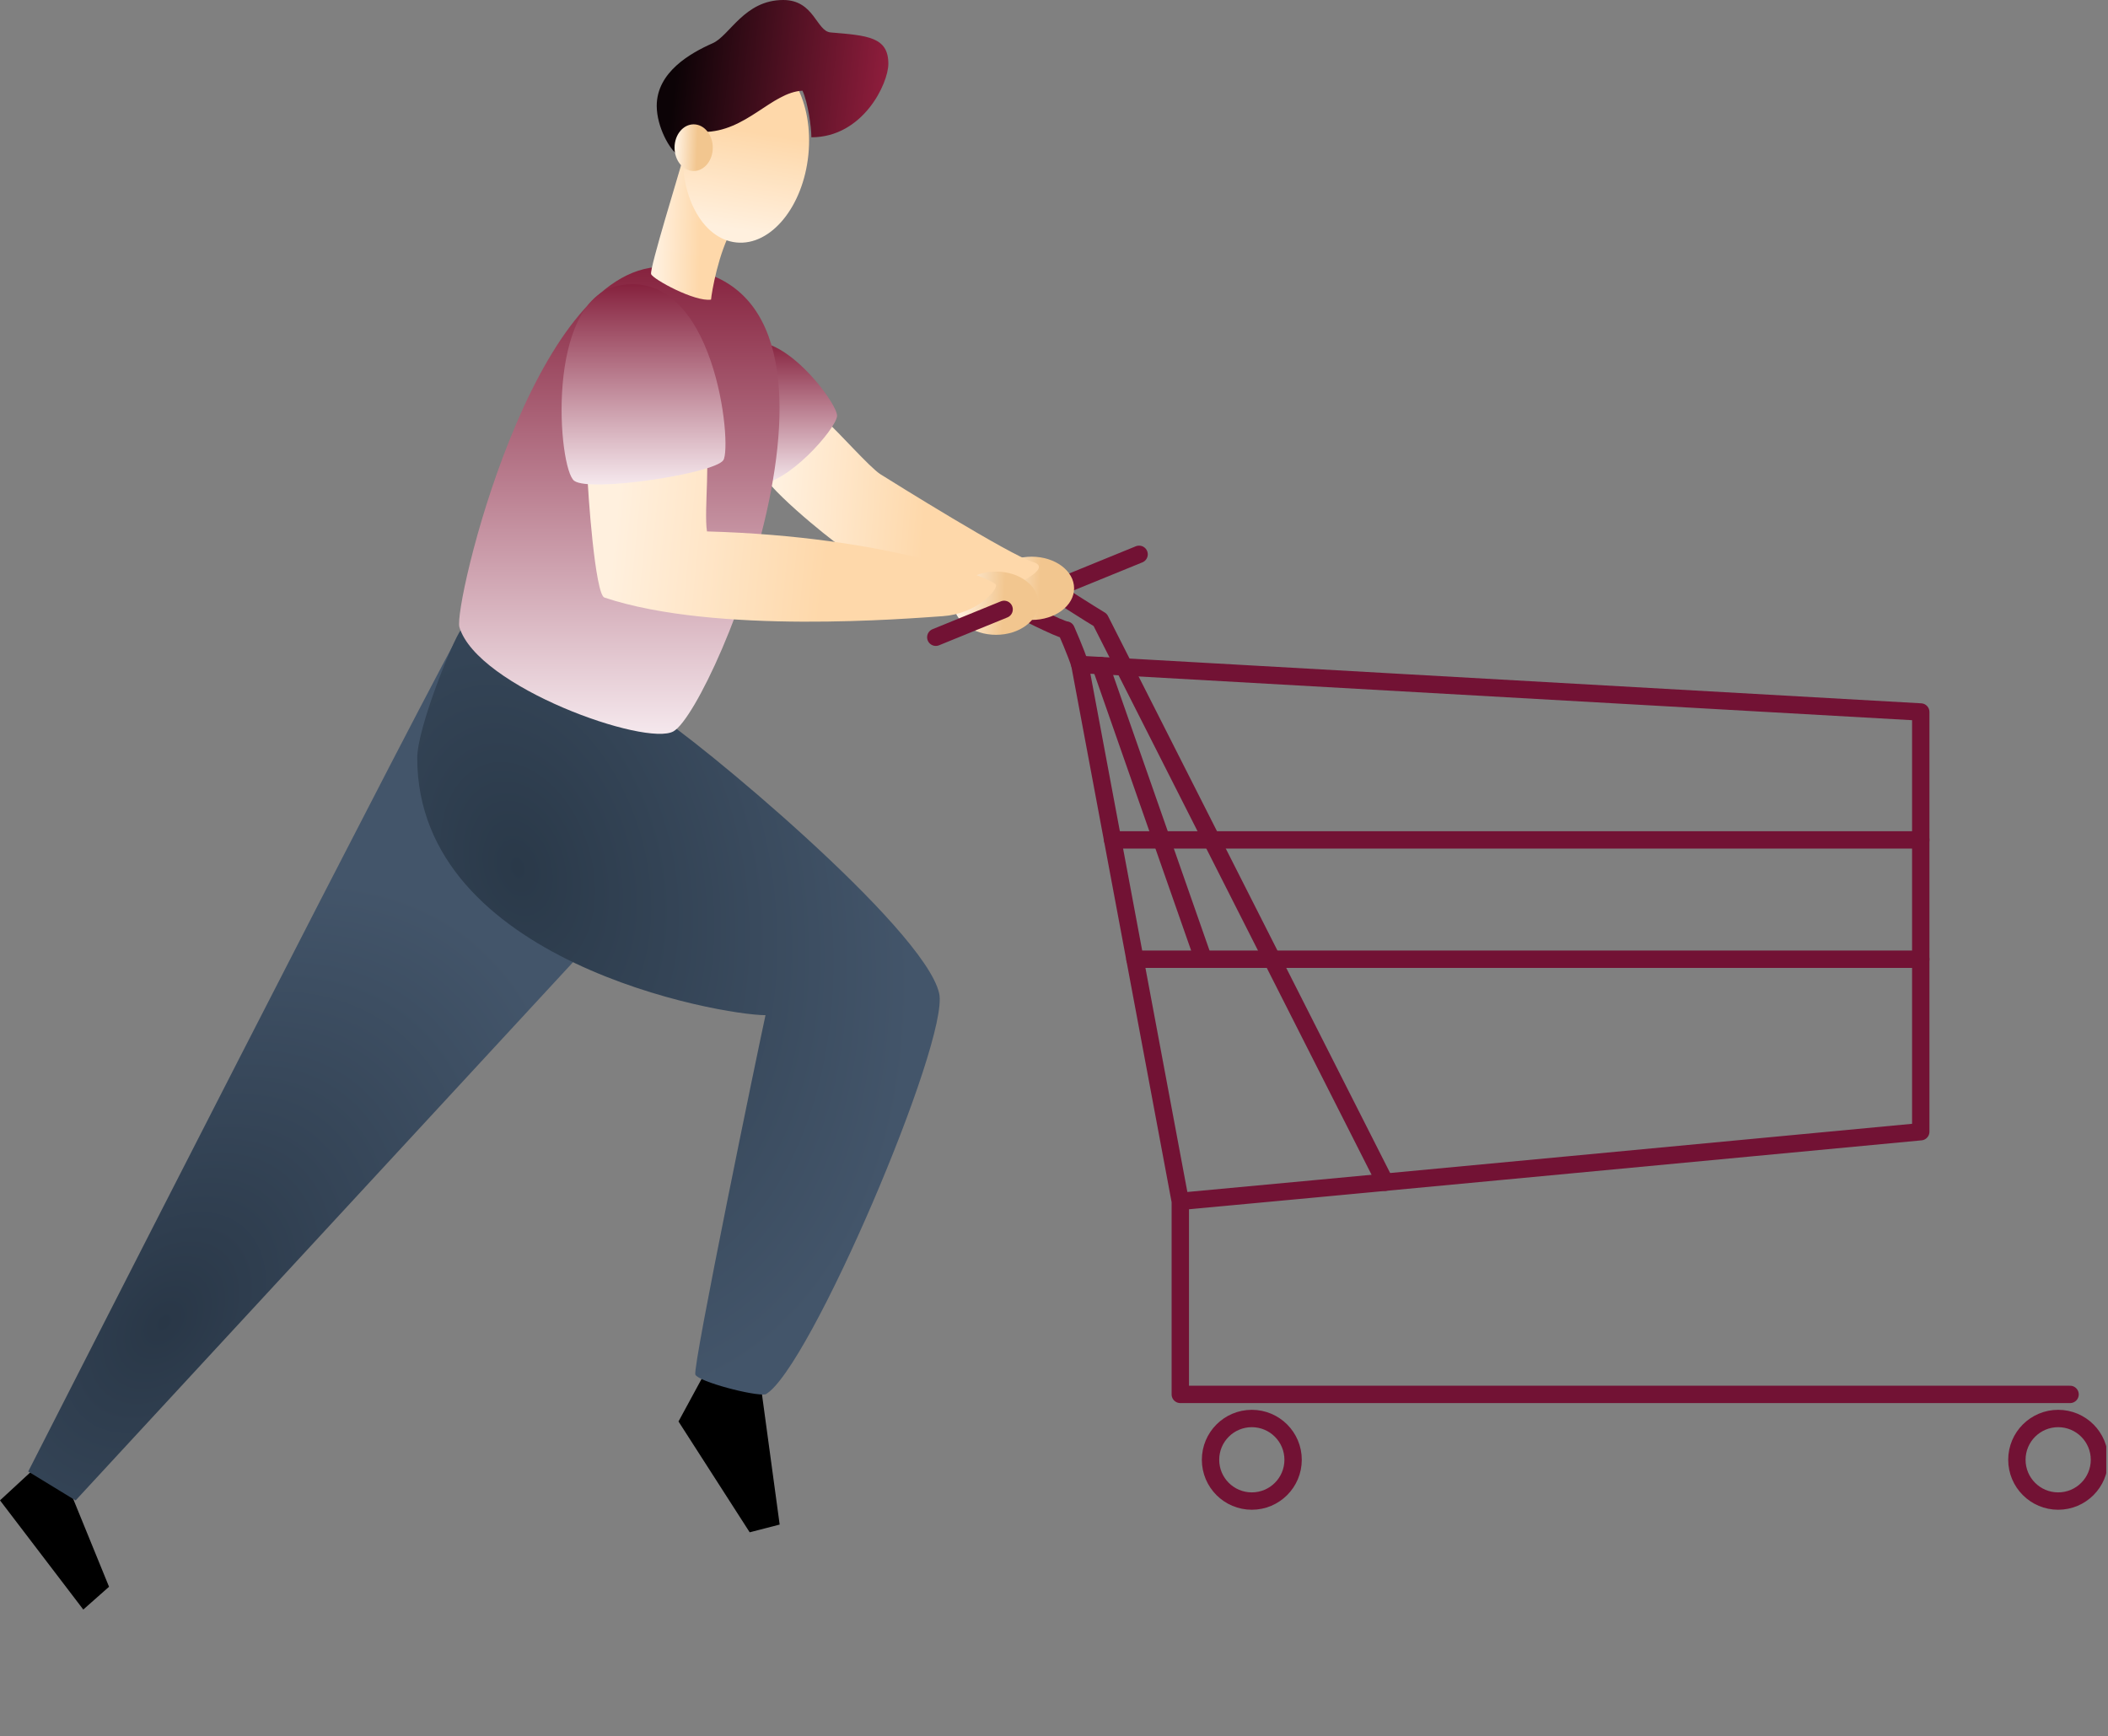 <svg width="607" height="500" viewBox="0 0 607 500" fill="none" xmlns="http://www.w3.org/2000/svg">
<rect x="0" y="0" width="607" height="500" fill="#808080" stroke="none"/>
<g clip-path="url(#clip0)">
<path d="M398.832 340.449L316.813 178.521C314.312 177.062 304.266 170.609 304.266 170.609" stroke="#721234" stroke-width="5" stroke-linecap="round" stroke-linejoin="round"/>
<path d="M310.932 191.343C309.951 188.104 307.011 181.43 307.011 181.43C305.215 181.321 292.715 174.89 292.715 174.89" stroke="#721234" stroke-width="5" stroke-linecap="round" stroke-linejoin="round"/>
<path d="M289.139 175.486L328.004 159.63" stroke="#721234" stroke-width="5" stroke-linecap="round" stroke-linejoin="round"/>
<path d="M9.991 422.836L0 432.066L23.981 463.512L31.399 456.948L19.981 428.968L9.991 422.836Z" fill="black"/>
<path d="M203.631 394.134L195.373 409.348L215.872 441.264L224.506 439.037L218.844 397.381L203.631 394.134Z" fill="black"/>
<path d="M297.083 178.521C303.822 178.521 309.285 174.445 309.285 169.417C309.285 164.388 303.822 160.312 297.083 160.312C290.344 160.312 284.881 164.388 284.881 169.417C284.881 174.445 290.344 178.521 297.083 178.521Z" fill="url(#paint0_linear)"/>
<path d="M134.245 179.031C128.756 186.873 8.124 423.761 8.124 423.761L21.769 432.089L180.96 259.818L134.245 179.031Z" fill="url(#paint1_radial)"/>
<path d="M238.175 121.55C241.311 124.231 250.502 134.661 253.505 136.559C256.509 138.457 290.958 159.944 297.42 161.841C303.882 163.739 290.151 169.385 290.151 169.385C290.151 169.385 245.271 159.434 241.954 157.222C238.637 155.011 218.978 139.186 218.978 134.944C218.978 130.701 238.175 121.55 238.175 121.55Z" fill="url(#paint2_linear)"/>
<path d="M211.881 101.161C221.895 90.3 241.452 116.06 241.029 119.848C240.606 123.636 226.772 139.523 218.005 139.523C215.378 139.523 204.846 108.791 211.881 101.161Z" fill="url(#paint3_linear)"/>
<path d="M132.693 181.415C130.34 184.551 120.146 209.646 120.146 218.272C120.146 277.086 207.834 292.346 220.428 292.346C218.609 300.557 199.318 393.813 200.228 395.86C201.137 397.906 217.143 402.086 220.428 401.545C232.975 394.715 273.479 299.6 270.436 286.073C266.162 267.119 199.075 211.684 189.382 206.164C179.69 200.643 132.693 181.415 132.693 181.415Z" fill="url(#paint4_radial)"/>
<path d="M190.621 76.851C258.116 76.851 205.826 203.717 193.954 210.594C186.112 215.127 137.492 197.891 132.285 180.599C130.505 174.694 153.325 76.851 190.621 76.851Z" fill="url(#paint5_linear)"/>
<path d="M286.81 182.811C293.549 182.811 299.012 178.734 299.012 173.706C299.012 168.678 293.549 164.602 286.81 164.602C280.071 164.602 274.608 168.678 274.608 173.706C274.608 178.734 280.071 182.811 286.81 182.811Z" fill="url(#paint6_linear)"/>
<path d="M169.08 135.43C169.244 141.829 171.385 171.197 174.044 172.083C206.195 182.811 261.873 178.082 271.487 177.439C281.101 176.796 287.265 170.028 286.787 168.421C286.308 166.813 256.07 154.486 203.576 153.035C202.604 147.106 204.933 129.188 202.533 127.588C200.134 125.988 169.08 135.43 169.08 135.43Z" fill="url(#paint7_linear)"/>
<path d="M178.011 82.285C205.936 76.576 210.947 128.709 208.265 132.552C205.584 136.394 170.005 141.829 165.362 138.472C160.72 135.116 156.838 86.606 178.011 82.285Z" fill="url(#paint8_linear)"/>
<path d="M197.012 44.432C195.726 49.341 186.951 77.447 187.492 78.937C188.033 80.427 200.11 86.998 204.744 86.277C204.925 84.136 206.893 72.671 210.924 65.778C214.955 58.885 197.012 44.432 197.012 44.432Z" fill="url(#paint9_linear)"/>
<path d="M232.771 44.573C234.281 29.622 227.452 16.688 217.517 15.685C207.583 14.681 198.305 25.988 196.795 40.939C195.285 55.89 202.114 68.824 212.049 69.827C221.983 70.831 231.261 59.524 232.771 44.573Z" fill="url(#paint10_linear)"/>
<path d="M195.059 44.432C193.005 43.303 189.107 36.653 189.107 30.474C189.107 20.805 198.745 15.3 205.246 12.437C210.163 10.234 214.343 0 225.541 0C234.473 0 235.069 8.995 239.178 9.34C249.827 10.226 255.803 10.626 255.803 18.366C255.803 24.051 248.51 39.539 233.634 39.539C233.634 36.669 232.669 29.541 231.077 26.114C222.138 26.561 214.86 38.049 202.462 38.002C199.804 37.955 195.059 44.432 195.059 44.432Z" fill="url(#paint11_linear)"/>
<path d="M199.741 49.247C202.782 49.247 205.246 46.238 205.246 42.527C205.246 38.815 202.782 35.806 199.741 35.806C196.701 35.806 194.236 38.815 194.236 42.527C194.236 46.238 196.701 49.247 199.741 49.247Z" fill="url(#paint12_linear)"/>
<path d="M596.079 401.553H339.868V345.961C353.882 344.722 553.082 325.902 553.082 325.902V205.034L310.932 191.343L339.868 345.977" stroke="#721234" stroke-width="5" stroke-linecap="round" stroke-linejoin="round"/>
<path d="M360.461 432.269C367.027 432.269 372.349 426.947 372.349 420.381C372.349 413.815 367.027 408.493 360.461 408.493C353.895 408.493 348.573 413.815 348.573 420.381C348.573 426.947 353.895 432.269 360.461 432.269Z" stroke="#721234" stroke-width="5" stroke-linecap="round" stroke-linejoin="round"/>
<path d="M592.652 432.269C599.218 432.269 604.54 426.947 604.54 420.381C604.54 413.815 599.218 408.493 592.652 408.493C586.086 408.493 580.764 413.815 580.764 420.381C580.764 426.947 586.086 432.269 592.652 432.269Z" stroke="#721234" stroke-width="5" stroke-linecap="round" stroke-linejoin="round"/>
<path d="M320.389 241.868H553.082" stroke="#721234" stroke-width="5" stroke-linecap="round" stroke-linejoin="round"/>
<path d="M326.819 276.231H553.082" stroke="#721234" stroke-width="5" stroke-linecap="round" stroke-linejoin="round"/>
<path d="M269.463 183.509L289.139 175.486" stroke="#721234" stroke-width="5" stroke-linecap="round" stroke-linejoin="round"/>
<path d="M346.51 276.231C343.962 269.024 316.923 191.664 316.923 191.664" stroke="#721234" stroke-width="5" stroke-linecap="round" stroke-linejoin="round"/>
</g>
<defs>
<linearGradient id="paint0_linear" x1="299.231" y1="171.598" x2="286.412" y2="170.86" gradientUnits="userSpaceOnUse">
<stop stop-color="#F2C68F"/>
<stop offset="1" stop-color="#FFF0DE"/>
</linearGradient>
<radialGradient id="paint1_radial" cx="0" cy="0" r="1" gradientUnits="userSpaceOnUse" gradientTransform="translate(47.444 380.725) rotate(-51.463) scale(142.862 97.573)">
<stop stop-color="#293747"/>
<stop offset="1" stop-color="#43556A"/>
</radialGradient>
<linearGradient id="paint2_linear" x1="266.12" y1="151.197" x2="224.085" y2="148.174" gradientUnits="userSpaceOnUse">
<stop stop-color="#FED8AA"/>
<stop offset="1" stop-color="#FFF0DE"/>
</linearGradient>
<linearGradient id="paint3_linear" x1="225.267" y1="98.508" x2="225.267" y2="139.523" gradientUnits="userSpaceOnUse">
<stop stop-color="#86223E"/>
<stop offset="1" stop-color="#F5E8ED"/>
</linearGradient>
<radialGradient id="paint4_radial" cx="0" cy="0" r="1" gradientUnits="userSpaceOnUse" gradientTransform="translate(148.996 250.157) rotate(72.973) scale(158.378 108.223)">
<stop stop-color="#2A3949"/>
<stop offset="1" stop-color="#43556A"/>
</radialGradient>
<linearGradient id="paint5_linear" x1="178.328" y1="76.851" x2="178.328" y2="211.329" gradientUnits="userSpaceOnUse">
<stop stop-color="#86223E"/>
<stop offset="1" stop-color="#F5E8ED"/>
</linearGradient>
<linearGradient id="paint6_linear" x1="288.958" y1="175.887" x2="276.139" y2="175.15" gradientUnits="userSpaceOnUse">
<stop stop-color="#F2C68F"/>
<stop offset="1" stop-color="#FFF0DE"/>
</linearGradient>
<linearGradient id="paint7_linear" x1="238.309" y1="159.4" x2="176.849" y2="153.386" gradientUnits="userSpaceOnUse">
<stop stop-color="#FED8AA"/>
<stop offset="1" stop-color="#FFF0DE"/>
</linearGradient>
<linearGradient id="paint8_linear" x1="185.306" y1="81.849" x2="185.306" y2="139.522" gradientUnits="userSpaceOnUse">
<stop stop-color="#86223E"/>
<stop offset="1" stop-color="#F5E8ED"/>
</linearGradient>
<linearGradient id="paint9_linear" x1="201.608" y1="70.401" x2="188.943" y2="70.089" gradientUnits="userSpaceOnUse">
<stop stop-color="#FED8AA"/>
<stop offset="1" stop-color="#FFF0DE"/>
</linearGradient>
<linearGradient id="paint10_linear" x1="219.574" y1="38.425" x2="214.868" y2="66.656" gradientUnits="userSpaceOnUse">
<stop stop-color="#FED8AA"/>
<stop offset="1" stop-color="#FFF0DE"/>
</linearGradient>
<linearGradient id="paint11_linear" x1="195.655" y1="10.979" x2="255.646" y2="17.644" gradientUnits="userSpaceOnUse">
<stop stop-color="#0C0306"/>
<stop offset="1" stop-color="#8E1D3C"/>
</linearGradient>
<linearGradient id="paint12_linear" x1="200.71" y1="44.137" x2="194.915" y2="43.933" gradientUnits="userSpaceOnUse">
<stop stop-color="#F2C68F"/>
<stop offset="1" stop-color="#FFF0DE"/>
</linearGradient>
<clipPath id="clip0">
<rect width="606.501" height="500" fill="white"/>
</clipPath>
</defs>
</svg>
